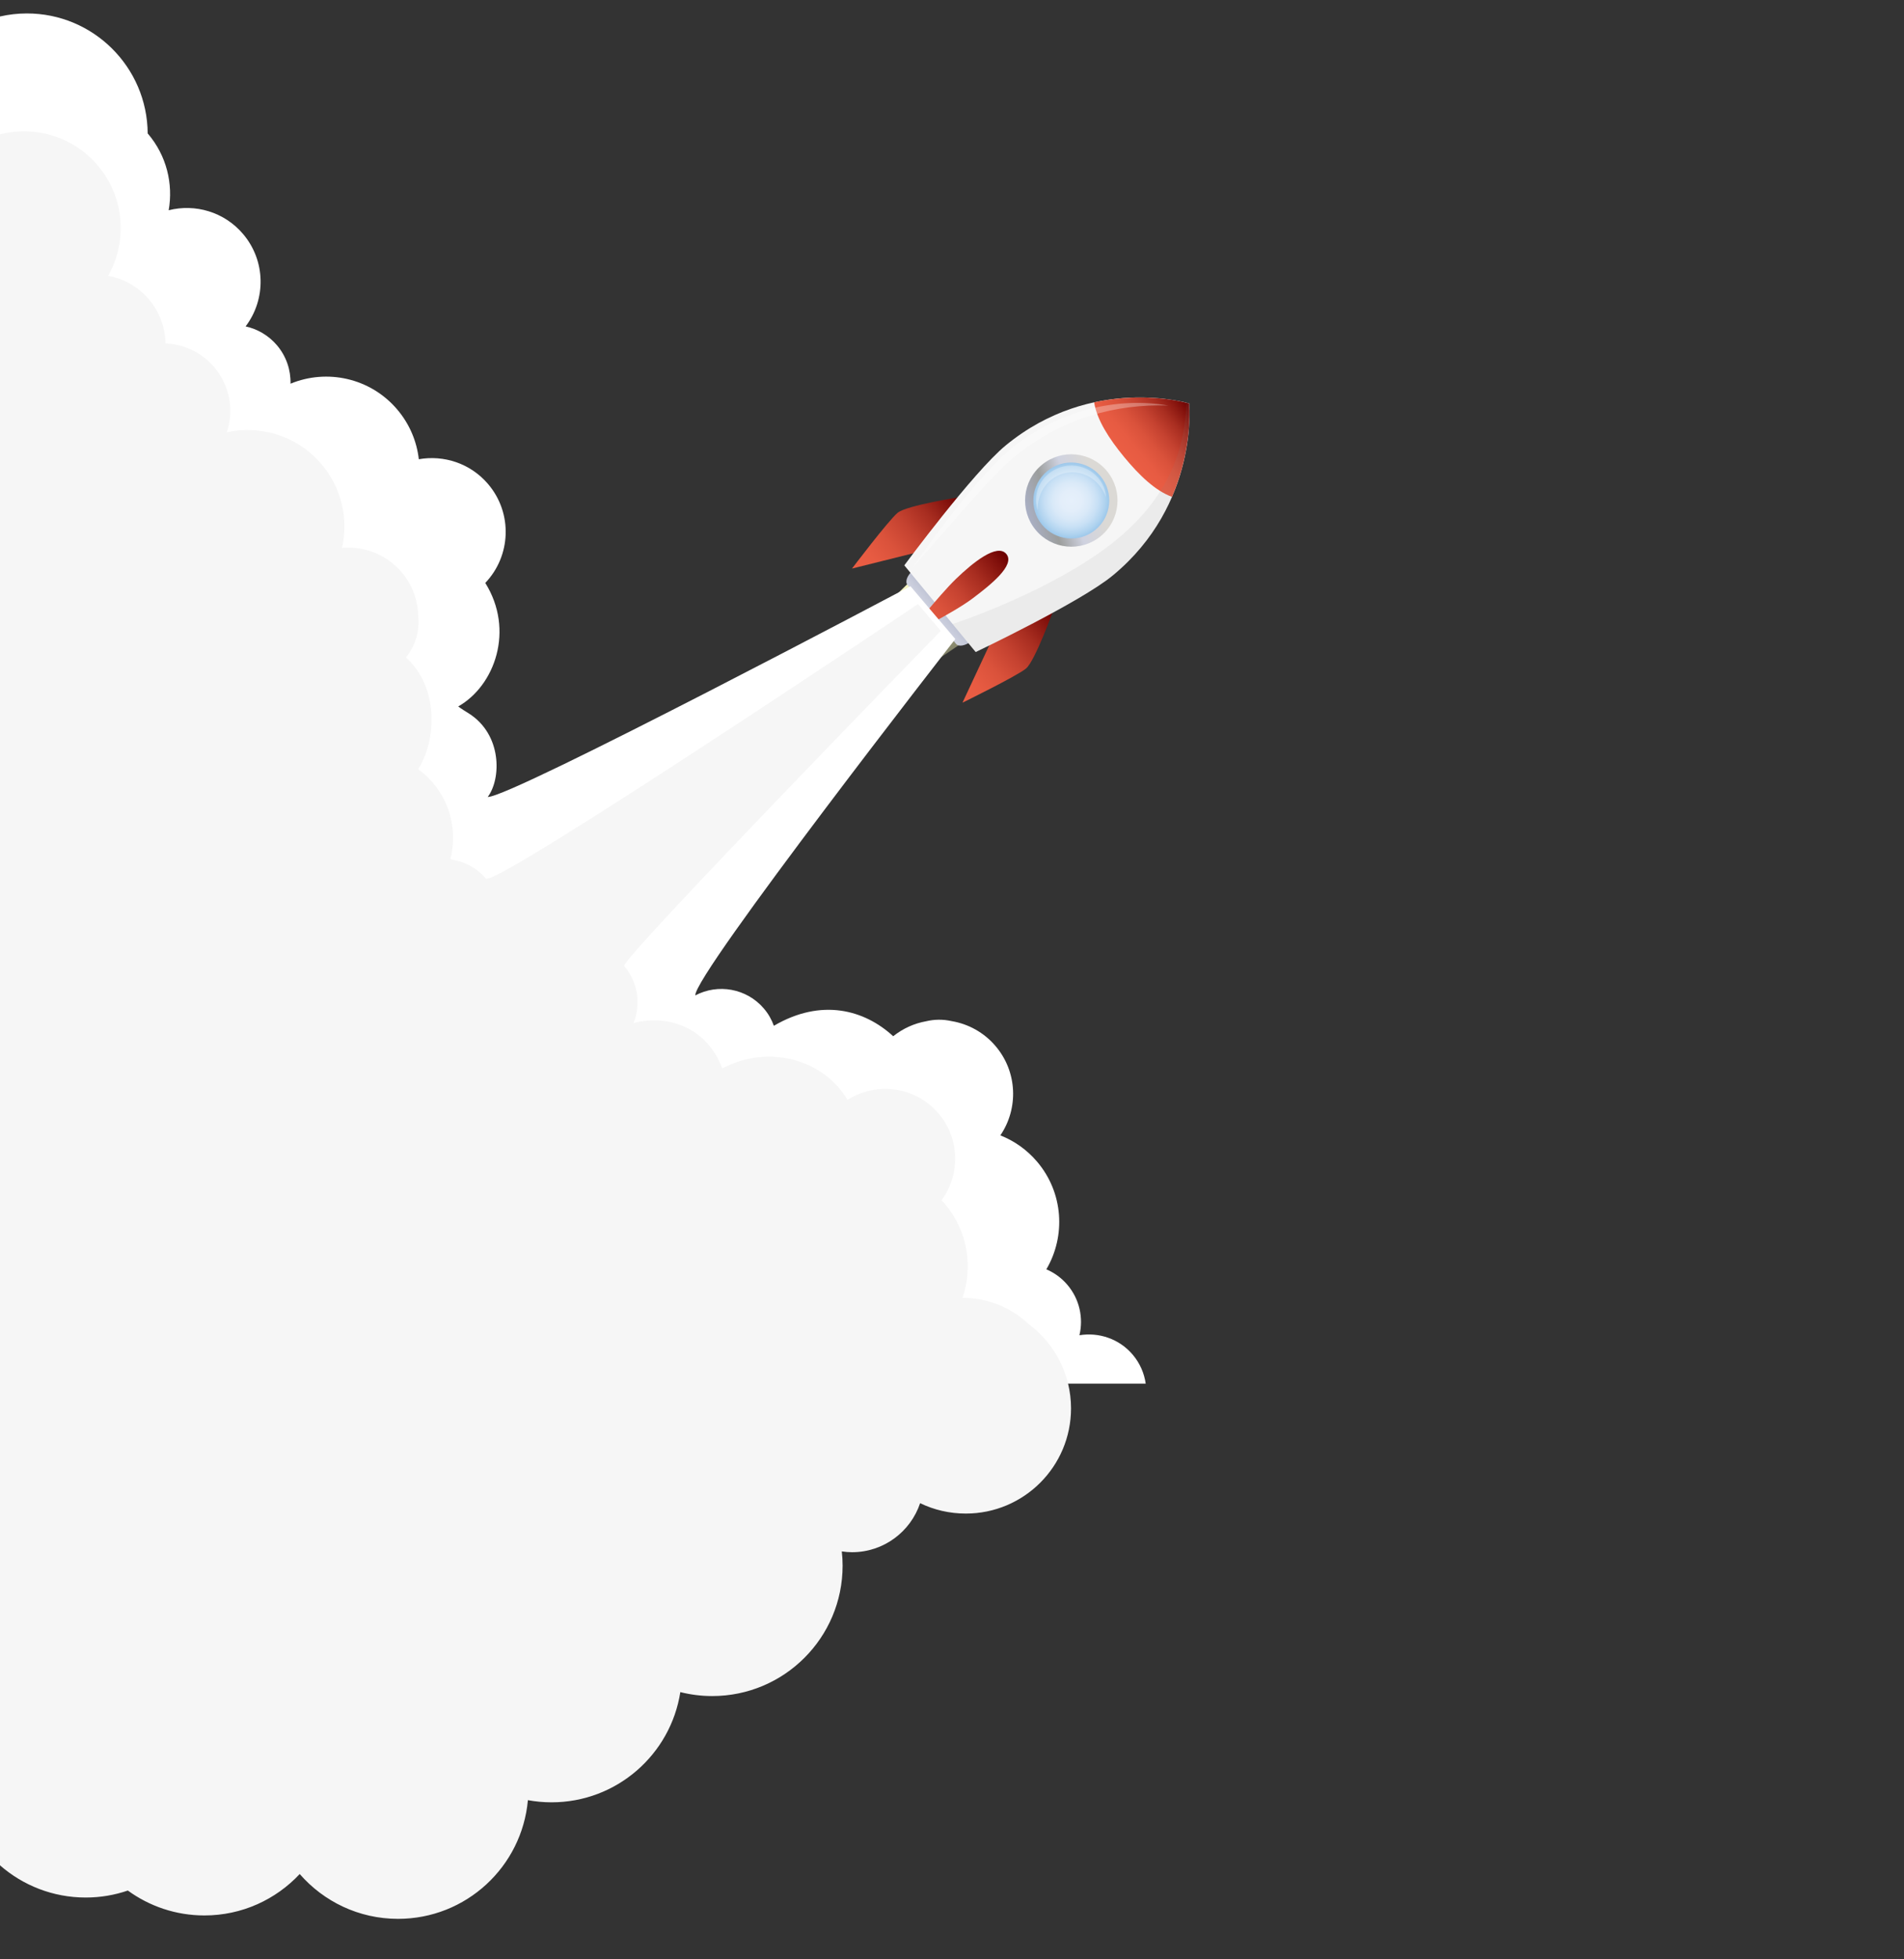 <?xml version="1.0" encoding="utf-8"?>
<!-- Generator: Adobe Illustrator 23.0.4, SVG Export Plug-In . SVG Version: 6.00 Build 0)  -->
<svg version="1.1" id="Ebene_1" xmlns="http://www.w3.org/2000/svg" xmlns:xlink="http://www.w3.org/1999/xlink" x="0px" y="0px"
	 viewBox="0 0 425.2 437.5" style="enable-background:new 0 0 425.2 437.5;" xml:space="preserve">
<rect x="0" y="0" width="425.2" height="437.5" fill="#333333" stroke="none"/>
<style type="text/css">
	.st0{fill:url(#SVGID_1_);}
	.st1{fill:url(#SVGID_2_);}
	.st2{fill:url(#SVGID_3_);}
	.st3{fill:url(#SVGID_4_);}
	.st4{fill:url(#SVGID_5_);}
	.st5{fill:url(#SVGID_6_);}
	.st6{fill:url(#SVGID_7_);}
	.st7{fill:#F6F6F6;}
	.st8{fill:url(#SVGID_8_);}
	.st9{fill:url(#SVGID_9_);}
	.st10{opacity:0.3;fill:#FFFFFF;}
	.st11{fill:url(#SVGID_10_);}
	.st12{opacity:0.1;fill:#878787;}
	.st13{fill:url(#SVGID_11_);}
	.st14{fill:#FFFFFF;}
</style>
<g>
	
		<linearGradient id="SVGID_1_" gradientUnits="userSpaceOnUse" x1="144.14" y1="248.445" x2="99.796" y2="229.897" gradientTransform="matrix(0.636 0.772 -0.772 0.636 277.447 -81.973)">
		<stop  offset="0" style="stop-color:#000000"/>
		<stop  offset="0.087" style="stop-color:#080806"/>
		<stop  offset="0.217" style="stop-color:#1C1C17"/>
		<stop  offset="0.376" style="stop-color:#3E3E32"/>
		<stop  offset="0.556" style="stop-color:#6D6D58"/>
		<stop  offset="0.755" style="stop-color:#AAAA88"/>
		<stop  offset="0.966" style="stop-color:#F2F2C2"/>
		<stop  offset="1" style="stop-color:#FFFFCC"/>
	</linearGradient>
	<polygon class="st0" points="204.14,128.95 215.67,143 129.92,201.54 	"/>
	
		<linearGradient id="SVGID_2_" gradientUnits="userSpaceOnUse" x1="143.85" y1="249.14" x2="102.423" y2="231.813" gradientTransform="matrix(0.636 0.772 -0.772 0.636 277.447 -81.973)">
		<stop  offset="0" style="stop-color:#000000"/>
		<stop  offset="0.087" style="stop-color:#080806"/>
		<stop  offset="0.217" style="stop-color:#1C1C17"/>
		<stop  offset="0.376" style="stop-color:#3E3E32"/>
		<stop  offset="0.556" style="stop-color:#6D6D58"/>
		<stop  offset="0.755" style="stop-color:#AAAA88"/>
		<stop  offset="0.966" style="stop-color:#F2F2C2"/>
		<stop  offset="1" style="stop-color:#FFFFCC"/>
	</linearGradient>
	<polygon class="st1" points="206.29,131.61 213.19,139.98 129.92,201.54 	"/>
	<g>
		
			<linearGradient id="SVGID_3_" gradientUnits="userSpaceOnUse" x1="125.24" y1="223.726" x2="125.24" y2="191.059" gradientTransform="matrix(0.636 0.772 -0.772 0.636 277.447 -81.973)">
			<stop  offset="0" style="stop-color:#FAC934"/>
			<stop  offset="0.256" style="stop-color:#F6B438"/>
			<stop  offset="0.994" style="stop-color:#EB7A44"/>
		</linearGradient>
		<path class="st2" d="M209.6,136.17c-2.62-3.18-6.93-4.98-10.12-2.36c-6.37,5.25-15.1,23.13-15.1,23.13s19.22-5.14,25.59-10.39
			C213.15,143.94,212.22,139.36,209.6,136.17z"/>
		
			<linearGradient id="SVGID_4_" gradientUnits="userSpaceOnUse" x1="125.24" y1="213.678" x2="125.24" y2="191.265" gradientTransform="matrix(0.636 0.772 -0.772 0.636 277.447 -81.973)">
			<stop  offset="0" style="stop-color:#FAC934"/>
			<stop  offset="0.193" style="stop-color:#F9C235"/>
			<stop  offset="0.465" style="stop-color:#F5B039"/>
			<stop  offset="0.781" style="stop-color:#F0923F"/>
			<stop  offset="0.994" style="stop-color:#EB7A44"/>
		</linearGradient>
		<path class="st3" d="M209.44,136.31c-1.97-2.39-5.44-4.03-7.83-2.06c-4.78,3.93-9.47,16.31-9.47,16.31s13.05-2.24,17.82-6.17
			C212.35,142.42,211.41,138.69,209.44,136.31z"/>
		
			<linearGradient id="SVGID_5_" gradientUnits="userSpaceOnUse" x1="107.4" y1="200.122" x2="107.4" y2="171.166" gradientTransform="matrix(0.636 0.772 -0.772 0.636 277.447 -81.973)">
			<stop  offset="5.618060e-03" style="stop-color:#EB5E44"/>
			<stop  offset="0.174" style="stop-color:#E75B42"/>
			<stop  offset="0.352" style="stop-color:#DA523B"/>
			<stop  offset="0.533" style="stop-color:#C54230"/>
			<stop  offset="0.717" style="stop-color:#A82D20"/>
			<stop  offset="0.902" style="stop-color:#82110C"/>
			<stop  offset="1" style="stop-color:#6B0000"/>
		</linearGradient>
		<path class="st4" d="M214.61,110.97c0,0-12.11,1.86-14.14,3.53c-2.03,1.67-10.2,12.46-10.2,12.46l14.15-3.53L214.61,110.97z"/>
		
			<linearGradient id="SVGID_6_" gradientUnits="userSpaceOnUse" x1="143.078" y1="200.12" x2="143.078" y2="171.165" gradientTransform="matrix(0.636 0.772 -0.772 0.636 277.447 -81.973)">
			<stop  offset="5.618060e-03" style="stop-color:#EB5E44"/>
			<stop  offset="0.174" style="stop-color:#E75B42"/>
			<stop  offset="0.352" style="stop-color:#DA523B"/>
			<stop  offset="0.533" style="stop-color:#C54230"/>
			<stop  offset="0.717" style="stop-color:#A82D20"/>
			<stop  offset="0.902" style="stop-color:#82110C"/>
			<stop  offset="1" style="stop-color:#6B0000"/>
		</linearGradient>
		<path class="st5" d="M235.3,136.09c0,0-4.15,11.53-6.18,13.2c-2.03,1.67-14.18,7.62-14.18,7.62l6.17-13.21L235.3,136.09z"/>
		
			<linearGradient id="SVGID_7_" gradientUnits="userSpaceOnUse" x1="125.039" y1="192.883" x2="125.039" y2="186.615" gradientTransform="matrix(0.636 0.772 -0.772 0.636 277.447 -81.973)">
			<stop  offset="0" style="stop-color:#CFD2E0"/>
			<stop  offset="1" style="stop-color:#AAB0C5"/>
		</linearGradient>
		<path class="st6" d="M217,143.1c-1.33,1.1-2.91,1.4-3.5,0.68l-10.86-13.19c-0.6-0.73,0-2.21,1.33-3.31l0,0
			c1.34-1.1,2.91-1.4,3.5-0.68l10.86,13.19C218.93,140.51,218.33,142,217,143.1L217,143.1z"/>
		<path class="st7" d="M265.56,90.08c0,0-21.63-6.54-40.99,9.4c-7.26,5.98-22.62,26.76-22.62,26.76l7.97,9.68l7.97,9.68
			c0,0,23.34-11.1,30.59-17.08C267.83,112.57,265.56,90.08,265.56,90.08z"/>
		<g>
			
				<radialGradient id="SVGID_8_" cx="125.239" cy="152.659" r="9.402" gradientTransform="matrix(0.636 0.772 -0.772 0.636 277.447 -81.973)" gradientUnits="userSpaceOnUse">
				<stop  offset="0" style="stop-color:#E6F0FB"/>
				<stop  offset="0.248" style="stop-color:#E3EEFA"/>
				<stop  offset="0.446" style="stop-color:#D9E9F8"/>
				<stop  offset="0.627" style="stop-color:#C8E0F5"/>
				<stop  offset="0.797" style="stop-color:#B0D3EF"/>
				<stop  offset="0.958" style="stop-color:#92C2E9"/>
				<stop  offset="1" style="stop-color:#89BDE7"/>
			</radialGradient>
			<path class="st8" d="M245.21,119.02c-4.01,3.3-9.93,2.73-13.23-1.28c-3.3-4.01-2.73-9.93,1.28-13.24
				c4.01-3.3,9.94-2.73,13.24,1.28C249.8,109.79,249.22,115.72,245.21,119.02z"/>
			
				<linearGradient id="SVGID_9_" gradientUnits="userSpaceOnUse" x1="209.536" y1="127.69" x2="230.181" y2="127.69" gradientTransform="matrix(0.957 -0.289 0.289 0.957 -8.12 52.983)">
				<stop  offset="0" style="stop-color:#AAB0C5"/>
				<stop  offset="0.247" style="stop-color:#9C9E9D"/>
				<stop  offset="0.5" style="stop-color:#CFD2E0"/>
				<stop  offset="0.798" style="stop-color:#DBD9D5"/>
			</linearGradient>
			<path class="st9" d="M231.27,118.32c-3.62-4.39-2.99-10.91,1.41-14.53c4.39-3.62,10.91-2.99,14.53,1.41
				c3.62,4.39,2.99,10.91-1.4,14.53C241.41,123.35,234.89,122.72,231.27,118.32z M245.79,106.37c-2.98-3.61-8.33-4.13-11.94-1.15
				c-3.61,2.97-4.13,8.33-1.16,11.94c2.97,3.61,8.33,4.13,11.94,1.15C248.24,115.33,248.76,109.98,245.79,106.37z"/>
		</g>
		<path class="st10" d="M231.75,113.92c-0.36-0.97-0.46-2.04-0.35-3.1c0.13-1.06,0.48-2.11,1.05-3.04c1.12-1.88,3.11-3.27,5.3-3.67
			c2.19-0.44,4.55,0.12,6.29,1.45c0.88,0.66,1.59,1.5,2.1,2.44c0.5,0.94,0.8,1.98,0.83,3c-0.69-1.93-1.97-3.5-3.59-4.46
			c-1.62-0.96-3.53-1.29-5.33-0.94c-1.8,0.34-3.46,1.36-4.6,2.85C232.28,109.93,231.67,111.87,231.75,113.92z"/>
		
			<linearGradient id="SVGID_10_" gradientUnits="userSpaceOnUse" x1="125.24" y1="137.367" x2="125.24" y2="118.564" gradientTransform="matrix(0.636 0.772 -0.772 0.636 277.447 -81.973)">
			<stop  offset="5.618060e-03" style="stop-color:#EB5E44"/>
			<stop  offset="0.174" style="stop-color:#E75B42"/>
			<stop  offset="0.352" style="stop-color:#DA523B"/>
			<stop  offset="0.533" style="stop-color:#C54230"/>
			<stop  offset="0.717" style="stop-color:#A82D20"/>
			<stop  offset="0.902" style="stop-color:#82110C"/>
			<stop  offset="1" style="stop-color:#6B0000"/>
		</linearGradient>
		<path class="st11" d="M261.73,110.95c4.8-11.17,3.82-20.86,3.82-20.86s-9.33-2.82-21.21-0.25c0.63,3.92,3.27,8.04,6.69,12.2
			C254.47,106.2,258,109.58,261.73,110.95z"/>
		<path class="st12" d="M265.56,90.08c0,0-0.28-0.08-0.61-0.16c-0.35,7.28-1.72,21.05-19.27,33.38
			c-14.24,10.01-32.94,16.04-32.94,16.04l5.15,6.25c0,0,23.34-11.1,30.59-17.08C267.83,112.57,265.56,90.08,265.56,90.08z"/>
		<path class="st10" d="M203.75,126.86c3.33-4.96,6.91-9.76,10.67-14.43c1.87-2.34,3.82-4.62,5.84-6.86
			c1.01-1.12,2.06-2.21,3.16-3.27c0.55-0.53,1.11-1.05,1.71-1.56c0.32-0.27,0.58-0.48,0.88-0.73c0.3-0.24,0.6-0.48,0.91-0.71
			c2.44-1.84,5.04-3.47,7.78-4.81c2.74-1.32,5.6-2.41,8.53-3.14c5.85-1.5,11.94-1.8,17.69-0.79c-5.87-0.21-11.75,0.52-17.34,2.24
			c-2.79,0.88-5.52,1.96-8.11,3.32c-2.6,1.34-5.08,2.91-7.41,4.7c-0.3,0.22-0.58,0.44-0.87,0.67c-0.28,0.23-0.6,0.48-0.86,0.69
			c-0.55,0.46-1.09,0.95-1.63,1.45c-1.07,1.01-2.09,2.08-3.12,3.15c-2.06,2.14-4.03,4.37-6.02,6.59L203.75,126.86z"/>
		
			<linearGradient id="SVGID_11_" gradientUnits="userSpaceOnUse" x1="125.198" y1="200.364" x2="125.198" y2="171.446" gradientTransform="matrix(0.636 0.772 -0.772 0.636 277.447 -81.973)">
			<stop  offset="5.618060e-03" style="stop-color:#EB5E44"/>
			<stop  offset="0.174" style="stop-color:#E75B42"/>
			<stop  offset="0.352" style="stop-color:#DA523B"/>
			<stop  offset="0.533" style="stop-color:#C54230"/>
			<stop  offset="0.717" style="stop-color:#A82D20"/>
			<stop  offset="0.902" style="stop-color:#82110C"/>
			<stop  offset="1" style="stop-color:#6B0000"/>
		</linearGradient>
		<path class="st13" d="M224.74,123.71c-2.04-2.48-7.47,1.9-11.29,5.59c-3.78,3.67-11.03,12.79-11.03,12.79s10.46-5.22,14.67-8.38
			C221.23,130.6,226.78,126.19,224.74,123.71z"/>
	</g>
</g>
<path class="st14" d="M252.95,302.49c-3.03-3.56-7.59-5.04-11.89-4.33c0.91-3.84,0.05-8.04-2.7-11.27c-1.32-1.55-2.94-2.7-4.69-3.45
	c4.37-7.43,3.83-17.11-2.08-24.05c-2.29-2.69-5.12-4.65-8.19-5.86c4.07-5.99,3.84-14.17-1.08-19.95c-2.62-3.08-6.13-4.95-9.83-5.57
	c-1.87-0.42-3.81-0.41-5.68,0.04c-2.61,0.47-5.13,1.58-7.34,3.34c-6.45-5.93-16.05-8.54-26.65-2.33c-0.49-1.37-1.22-2.67-2.22-3.84
	c-3.86-4.54-10.27-5.62-15.32-2.95c-0.45-4.49,58.06-79.57,58.06-79.57l-10.02-11.8c0,0-89.35,47.3-94.4,47.06
	c3.03-4.03,3.25-13.95-4.26-18.67c-0.74-0.46-1.67-1.03-2.33-1.54c8.2-4.65,12.61-17.07,6.04-27.58c5.77-6.04,6.16-15.58,0.63-22.08
	c-3.94-4.63-9.88-6.53-15.47-5.54c-0.45-3.97-2.05-7.85-4.83-11.12c-6-7.06-15.7-9.11-23.82-5.75c0.07-3.03-0.92-6.1-3.04-8.59
	c-1.88-2.21-4.36-3.62-6.99-4.2c4.58-6.04,4.53-14.64-0.58-20.65c-4.21-4.95-10.7-6.78-16.6-5.29c1.04-5.9-0.46-12.2-4.65-17.11
	c-0.01-0.01-0.03-0.03-0.04-0.04C32.88,14.98,20.84,3,6,3C3.94,3,1.93,3.24,0,3.68v52.65c0,0,0,0,0,0l0,136.04v116.6l2.58,0h253.28
	C255.53,306.65,254.57,304.4,252.95,302.49z"/>
<path class="st7" d="M229.73,295.67c-4.1-3.88-9.43-5.86-14.78-5.87c2.38-6.97,1.15-14.98-3.97-21c-0.23-0.27-0.48-0.51-0.72-0.77
	c4.21-5.71,4.13-13.75-0.67-19.39c-5.13-6.03-13.84-7.18-20.32-3.02c-5.21-8.86-17.38-12.62-27.96-7.04
	c-3.58-9.5-12.65-12.1-19.85-10.11c1.68-4.16,1.06-9.1-2.06-12.76c-1.05-1.23,70.7-74.84,70.7-74.84l-5.09-5.98
	c0,0-94.63,63.49-96.5,61.29c-2.06-2.42-4.85-3.84-7.77-4.25l-0.15-0.17c1.47-5.75,0.23-12.09-3.91-16.95
	c-1-1.17-2.11-2.19-3.3-3.05c4.18-6.54,4.59-18.41-2.73-24.95c2.14-2.61,3.08-5.91,2.76-9.14c-0.05-3.5-1.27-7.01-3.72-9.89
	c-3.42-4.02-8.42-5.86-13.3-5.43c1.42-6.39-0.04-13.35-4.61-18.72c-5.36-6.3-13.56-8.76-21.12-7.11c1.6-4.84,0.72-10.37-2.83-14.54
	c-2.84-3.34-6.81-5.12-10.87-5.29c-0.06-3.5-1.28-6.99-3.72-9.86c-2.43-2.86-5.67-4.62-9.09-5.24c4.34-7.67,3.71-17.54-2.33-24.65
	C16.3,30.43,7.75,28.02,0,30v267.5h0v119.03c5.12,4.48,11.82,7.19,19.15,7.19c3.29,0,6.45-0.55,9.4-1.56
	c4.8,3.49,10.71,5.56,17.1,5.56c8.4,0,15.96-3.56,21.28-9.25c5.34,6.13,13.19,10.01,21.96,10.01c15.2,0,27.67-11.64,29-26.5
	c1.71,0.31,3.47,0.48,5.27,0.48c14.55,0,26.6-10.67,28.77-24.61c2.28,0.57,4.66,0.88,7.12,0.88c16.08,0,29.12-13.04,29.12-29.12
	c0-1.07-0.06-2.13-0.18-3.18c0.75,0.11,1.5,0.18,2.28,0.18c7.08,0,13.08-4.59,15.21-10.95c3.08,1.49,6.54,2.32,10.2,2.32
	c12.98,0,23.5-10.52,23.5-23.5C239.17,306.79,235.46,299.95,229.73,295.67z"/>
</svg>

